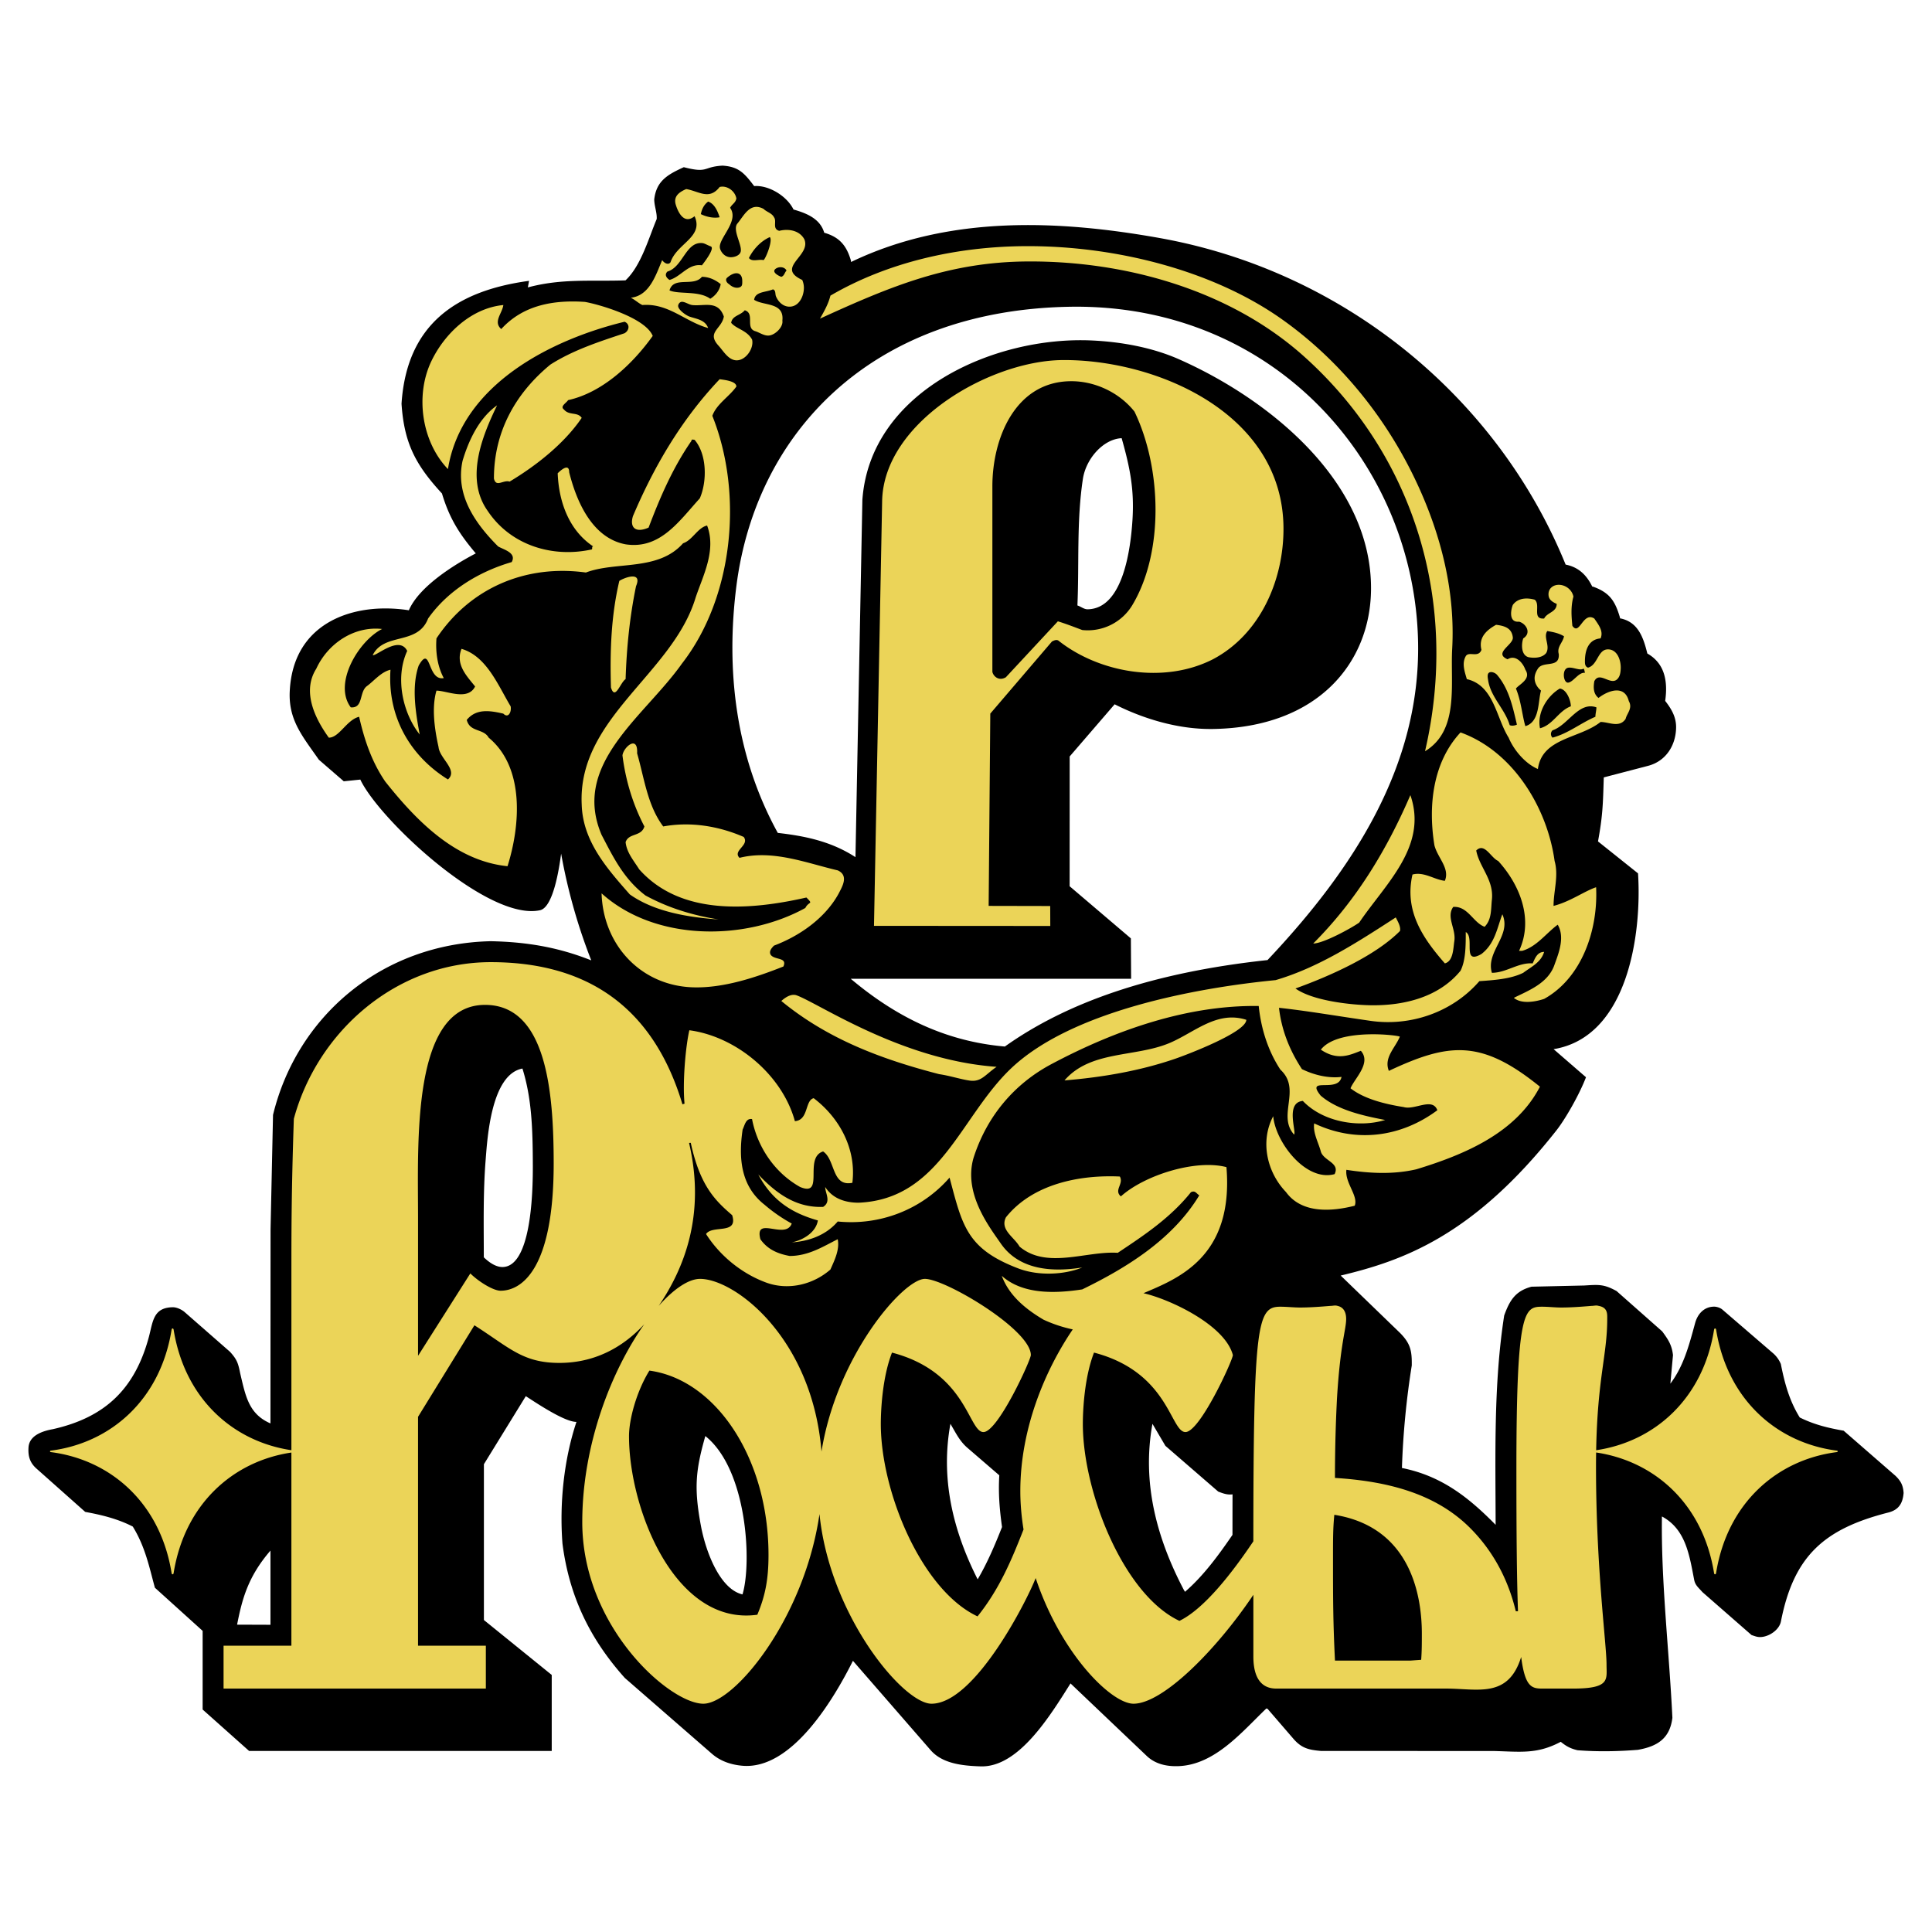 <svg xmlns="http://www.w3.org/2000/svg" width="2500" height="2500" viewBox="0 0 192.756 192.756"><g fill-rule="evenodd" clip-rule="evenodd"><path fill="#fff" d="M0 0h192.756v192.756H0V0z"/><path d="M74.079 159.074c-2.193-.5-3.641-4.092-4.16-6.904-.686-3.715-.519-5.486.452-8.895 4.202 3.358 4.65 12.707 3.708 15.799zm38.773-61.42l-.025-4.031-6.109-5.202.004-12.95 4.486-5.204c2.588 1.312 6.139 2.519 9.801 2.464 10.576-.16 15.689-6.688 15.777-13.846.135-10.817-10.238-19.113-19.203-23.06-2.59-1.14-5.666-1.723-8.686-1.858-9.723-.438-22.085 5.062-22.858 15.908l-.689 35.643c-2.476-1.614-5.171-2.127-7.749-2.419-4.182-7.597-5.217-16.167-4.125-24.675 1.946-15.159 13.352-27.448 33.195-27.818 20.59-.383 34.516 15.818 34.812 33.534.205 12.247-6.396 22.508-15.023 31.646-11.697 1.259-20.113 4.296-26.205 8.626-5.868-.508-10.81-2.916-15.375-6.758h27.972zm-5.358-37.249c.346.109.652.388 1.018.383 3.598-.047 4.303-6.243 4.473-8.889.197-3.057-.244-5.236-1.078-8.181-1.83.083-3.561 2.046-3.867 4.062-.636 4.178-.364 8.408-.546 12.625zm8.17-36.663c18.316 3.26 33.723 15.817 40.539 32.588 1.283.25 2.096 1.042 2.652 2.185l.096.019c1.664.603 2.191 1.44 2.68 3.098l-.016.057c1.826.34 2.348 1.931 2.74 3.512 1.779 1.007 2.049 2.83 1.781 4.728.646.828 1.115 1.64 1.088 2.7-.043 1.783-1.041 3.321-2.797 3.779l-4.418 1.153c-.08 2.681-.104 3.82-.576 6.387l3.994 3.189c.391 6.162-1.062 16.334-8.424 17.538l3.232 2.801c-.646 1.695-2.041 4.15-2.951 5.305-8.314 10.555-15.342 13.002-21.523 14.482l5.926 5.729c1.049 1.066 1.184 1.793 1.166 3.238a81.962 81.962 0 0 0-.982 10.23c3.92.787 6.613 2.889 9.348 5.672-.012-6.953-.213-14.008.854-20.885.541-1.494 1.107-2.445 2.727-2.873l5.256-.119c1.447-.086 1.943-.154 3.23.553l4.553 4.025c.602.82.955 1.342 1.076 2.363l-.262 2.852c1.314-1.742 1.855-3.781 2.467-6.037.246-.91.889-1.639 1.891-1.646.262-.002.619.109.832.293l5.123 4.412c.322.307.527.604.707 1.01.381 1.92.846 3.662 1.891 5.344 1.455.715 2.781 1.035 4.379 1.318l5.193 4.521c.531.531.734.938.787 1.686-.084 1.061-.504 1.695-1.521 1.955-6.379 1.625-9.432 4.301-10.717 10.863-.174.881-1.24 1.561-2.082 1.564-.318.002-.551-.107-.848-.199l-4.906-4.289c-.355-.414-.713-.666-.818-1.209-.48-2.471-.838-5.061-3.219-6.336-.1 6.453.721 13.377 1.043 20.086-.254 2.076-1.506 2.854-3.441 3.197-1.986.16-4.037.197-6.023.041-.705-.17-1.109-.385-1.674-.842-2.373 1.258-3.988.986-6.691.918l-17.219-.004c-1.207-.107-1.936-.254-2.771-1.225l-2.576-2.986c-.039-.01-.078-.02-.117-.027-2.43 2.326-5.131 5.625-8.777 5.752-.797.027-2.133-.045-3.15-1.012l-7.611-7.24c-2.072 3.295-5.203 8.398-8.973 8.275-1.924-.062-3.835-.301-4.987-1.623l-7.748-8.908c-1.86 3.717-6.069 10.904-11.029 10.469-1.05-.092-2.142-.412-3.041-1.195l-8.684-7.559c-3.52-3.926-5.56-8.209-6.225-13.406-.307-3.982.132-8.354 1.395-12.145-1.192.006-4.021-1.902-5.053-2.568l-4.181 6.789v15.545l6.767 5.479v7.586H24.855l-4.638-4.135v-7.848l-4.763-4.305c-.534-1.932-.944-4.066-2.208-6.102-1.583-.818-3.292-1.195-4.745-1.463l-4.862-4.322c-.691-.613-.849-1.291-.794-2.119.08-1.207 1.432-1.633 2.423-1.811 5.225-1.172 8.171-4.018 9.569-9.143.425-1.561.417-2.986 2.39-3.023.41-.008.915.24 1.193.482l4.531 3.967c.688.762.809 1.117 1.011 2.137.536 2.262.844 4.064 3.021 5.004l.01-19.365.246-11.412c2.374-9.797 10.801-17.087 21.722-17.332 3.562.072 6.711.591 10.029 1.912a56.265 56.265 0 0 1-3.006-10.648c-.183 1.374-.766 5.358-2.11 5.646-5.198 1.111-16.047-9.055-17.929-13.043l-.045.013-1.601.165-2.485-2.152c-1.647-2.358-3.043-3.962-2.906-6.827.272-5.692 4.407-7.956 8.62-8.238a14.983 14.983 0 0 1 3.263.155c1.01-2.343 4.448-4.512 6.678-5.676-1.663-1.971-2.627-3.493-3.375-5.978-2.652-2.877-3.775-5.039-4.034-8.953.516-7.926 5.465-11.278 12.724-12.261l-.12.655c3.436-.919 6.332-.581 9.743-.704 1.547-1.447 2.304-4.193 3.113-6.12.034-.675-.235-1.25-.248-1.948.208-1.848 1.33-2.485 2.951-3.222 2.476.634 1.866-.041 3.862-.155 1.644.103 2.191.774 3.16 2.04 1.478-.112 3.28 1.012 3.923 2.337 1.261.36 2.657.896 3.064 2.317 1.528.436 2.237 1.286 2.673 2.806v.116c9.9-4.766 20.988-4.139 30.759-2.4zm-88.68 130.961c-2.267 2.625-2.834 4.885-3.33 7.389l3.33.012v-7.401zm70.557 2.869c-2.468-4.871-3.718-10.045-2.717-15.516.519.871.882 1.66 1.629 2.336l3.246 2.799c-.107 1.809.025 3.363.273 5.16-.706 1.792-1.458 3.561-2.431 5.221zm20.686 1.242c-.041-.07-.084-.143-.127-.213-2.709-5.162-4.186-10.709-3.119-16.545l1.291 2.195 5.27 4.564c.467.18.92.35 1.428.275-.004 1.348-.004 2.697-.006 4.045-1.368 1.996-2.9 4.099-4.737 5.679zm-69.775-43.082c.171-2.156.542-8.537 3.672-9.123.92 2.947 1.027 5.949 1.037 9.693.014 5.094-.689 10.111-3.039 10.109-.51-.002-1.12-.268-1.853-.969-.002-3.247-.075-6.471.183-9.71z"/><path d="M65.123 33.514c-2.085 2.919-5.104 5.676-8.44 6.406-.208.313-.834.626-.417.938.521.627 1.354.21 1.771.834-1.771 2.606-4.587 4.797-7.193 6.359-.626-.208-1.355.626-1.564-.311 0-4.588 2.085-8.445 5.631-11.364 2.292-1.461 4.901-2.295 7.403-3.129.521-.313.521-.938 0-1.147-7.3 1.774-16.268 6.256-17.622 14.701-2.606-2.71-3.294-7.31-1.668-10.738 1.304-2.746 3.963-5.317 7.194-5.631-.104.834-1.042 1.668-.208 2.398 2.189-2.398 5.212-2.919 8.341-2.71 1.261.211 6.021 1.54 6.772 3.394zm-.332 103.232c6.631.9 11.883 8.746 11.883 18.391 0 2.451-.328 4.086-1.116 5.965-8.207 1.145-12.802-10.543-12.802-17.816-.001-1.636.722-4.413 2.035-6.54zm118.49 7.986c-5.936-.754-10.941-5.025-12.068-12.096-.008-.039-.053-.098-.098-.098-.047 0-.09.053-.098.098-1.104 6.951-5.965 11.197-11.768 12.053.131-7.201 1.104-9.506 1.104-13.092 0-.49.064-1.145-.854-1.307-.264-.082-.461 0-.723 0-.984.082-2.035.162-3.02.162-.656 0-1.248-.08-1.904-.08-1.773 0-2.561.326-2.561 16.264 0 6.395.041 10.918.16 14.117h-.221c-.619-2.598-1.926-5.715-4.648-8.396-3.414-3.352-8.141-4.576-13.393-4.904 0-3.76.131-6.457.197-7.846.328-5.557.92-6.947.92-8.01 0-.49-.133-1.145-.854-1.307-.264-.082-.461 0-.723 0-.984.082-2.035.162-3.02.162-.658 0-1.314-.08-1.971-.08-2.281 0-2.686 1.545-2.691 23.406-2.154 3.205-4.918 6.746-7.375 7.936-5.58-2.615-9.637-12.871-9.637-19.654 0-1.227.131-4.578 1.115-7.111 7.484 1.961 7.615 7.928 9.125 7.928 1.445 0 4.729-7.193 4.729-7.684-.785-2.994-6.277-5.568-8.92-6.17 3.312-1.424 9.031-3.523 8.279-12.578-3.104-.809-8.199.818-10.533 2.92-.73-.625.314-1.252-.104-1.982-4.02-.189-8.701.74-11.363 4.068-.625 1.25.834 1.979 1.354 2.918 2.713 2.295 6.674.418 9.803.625 2.5-1.668 5.213-3.439 7.297-6.045.418-.209.521.104.834.312-2.709 4.482-7.402 7.297-11.676 9.383-2.711.416-5.943.521-8.029-1.355.73 1.98 2.398 3.334 4.172 4.379.932.43 1.912.756 2.912.967-2.68 3.938-5.232 9.789-5.232 16.127 0 1.273.115 2.559.32 3.834-1.199 3.057-2.404 5.949-4.59 8.67-5.581-2.615-9.65-12.422-9.65-19.205 0-1.227.131-4.578 1.116-7.111 7.484 1.961 7.616 7.928 9.126 7.928 1.443 0 4.727-7.193 4.727-7.684 0-2.533-8.535-7.6-10.57-7.6-2.143 0-8.781 7.633-10.316 17.23-.935-11.396-8.666-17.23-12.117-17.23-1.131 0-2.605.984-4.124 2.693 2.524-3.719 4.707-9.088 3.027-16.258l.172-.008c.938 4.379 2.515 5.82 4.13 7.219.626 1.982-1.982.941-2.606 1.879 1.459 2.293 3.754 4.064 6.152 4.898 2.189.73 4.585.105 6.254-1.354.417-.939.939-1.982.73-3.025-1.458.73-2.919 1.67-4.795 1.67-1.147-.211-2.189-.627-2.919-1.67-.627-2.398 2.502.105 3.127-1.564a15.748 15.748 0 0 1-2.71-1.875c-2.398-1.875-2.606-4.691-2.189-7.506.208-.418.311-1.146.938-1.043.521 2.711 2.189 5.316 4.795 6.775 2.502 1.043.313-2.918 2.295-3.545 1.251.838.834 3.545 2.919 3.129.417-3.336-1.251-6.463-3.859-8.443-.887.221-.491 2.186-1.875 2.293-1.256-4.605-5.833-8.445-10.53-9.07-.367 1.59-.691 5.16-.48 7.324l-.209.062C65.014 99.939 58 95.994 48.964 95.994c-9.375 0-17.267 6.856-19.647 15.629-.244 7.205-.244 11.264-.244 15.426v17.639c-5.797-.863-10.646-5.105-11.754-12.051-.006-.039-.051-.098-.097-.098s-.09.053-.098.098c-1.123 7.072-6.134 11.344-12.07 12.096a.077.077 0 0 0-.065.072c0 .031.025.066.065.07 5.936.754 10.944 5.023 12.07 12.096.009.059.052.098.097.098s.088-.043.097-.098c1.106-6.945 5.958-11.191 11.754-12.051v19.271h-6.767v4.279h26.168v-4.279h-6.766v-22.834l5.625-9.133c3.506 2.232 4.81 3.754 8.479 3.754 3.424 0 6.269-1.473 8.467-3.859-3.199 4.518-6.185 11.9-6.185 19.748 0 10.461 8.731 18.113 12.08 18.113 3.092 0 10.073-8.488 11.588-18.922 1.019 10.148 8.366 18.922 11.173 18.922 4.345 0 9.582-10.404 10.394-12.537 2.537 7.592 7.555 12.537 9.764 12.537 2.926 0 8.26-5.357 11.957-10.867v6.156c0 2.943 1.51 3.201 2.297 3.201h16.939c3.139 0 6.195 1.01 7.482-3.154.377 2.939 1.02 3.154 2.084 3.154h3.086c3.742 0 3.348-.912 3.348-2.383 0-2.125-1.051-9.562-1.051-19.779 0-.482.004-.947.012-1.393 5.803.857 10.662 5.102 11.77 12.055.01.059.051.098.098.098.045 0 .088-.043.096-.098 1.127-7.07 6.135-11.344 12.07-12.096a.073.073 0 0 0 .066-.07c.002-.033-.02-.066-.065-.072zm-50.09 20.948c-.197-3.924-.197-6.375-.197-10.217 0-2.043 0-2.941.131-4.332 7.682 1.227 8.732 8.174 8.732 11.852 0 .98 0 1.715-.066 2.615l-1.115.082h-7.485zm-91.483-30.41v-13.701c0-7.713-.652-21.312 6.685-21.312 6.115 0 6.848 8.627 6.848 15.832 0 10.656-3.261 12.686-5.299 12.686-.734 0-2.201-.914-3.017-1.725l-5.217 8.22zm91.446-18.127c.555-1.123-1.051-1.309-1.365-2.219-.217-.869-.82-1.895-.672-2.844 4.152 1.977 8.641 1.396 12.287-1.312-.488-1.314-2.244.008-3.35-.314-1.898-.301-3.951-.814-5.312-1.875.383-.967 2.119-2.523 1.029-3.74-1.061.395-2.291 1.039-3.99-.115 1.742-2.248 8.143-1.396 7.875-1.281-.463 1.117-1.617 2.088-1.09 3.398 5.98-2.807 9.213-3.178 15.072 1.578-2.363 4.561-7.367 6.732-12.336 8.244-2.34.535-4.645.408-6.971.051-.168 1.279 1.213 2.607.83 3.58-2.242.57-5.262.834-6.859-1.365-1.906-1.984-2.598-5.061-1.273-7.564.227 2.582 3.25 6.567 6.125 5.778zm-5.549-16.596c.225 1.973.902 4.002 2.289 6.119 1.221.596 2.654.936 3.951.775-.322 1.668-3.66-.098-2.082 1.867 1.672 1.445 4.248 2.014 6.438 2.432-2.551.785-6.154.26-8.217-1.9-1.777.156-.609 3.115-.875 3.354-1.713-1.908.771-4.514-1.365-6.477-1.246-1.896-1.93-4.104-2.162-6.348-7.041-.107-14.195 2.348-20.68 5.797-3.643 1.936-6.412 5.119-7.768 9.342-1.042 3.545 1.57 6.895 2.711 8.549 1.857 2.697 5.213 2.869 8.133 2.398-1.773.729-4.355.865-6.361.104-5.177-1.969-5.599-4.27-6.879-9.068-2.815 3.23-6.986 4.795-11.157 4.377-1.251 1.459-3.023 1.98-4.587 2.086 1.044-.209 2.398-.939 2.606-2.191-2.335-.666-4.486-1.799-5.943-4.586 1.774 1.877 3.754 3.336 6.466 3.234.834-.523.208-1.357.208-1.984.73 1.146 1.981 1.566 3.336 1.566 8.115-.348 10.136-8.557 15.181-13.375 6.055-5.779 18.549-8.068 26.418-8.832 4.273-1.252 8.133-3.754 11.99-6.256.209.417.521.938.418 1.355-2.463 2.483-6.969 4.489-10.426 5.735 1.725 1.232 5.541 1.646 7.529 1.674 3.398.047 6.82-.846 8.941-3.445.521-1.044.521-2.503.521-3.86.939.523-.416 3.337 1.564 2.191 1.355-1.043 1.564-2.608 2.086-3.963.955 2.122-1.68 3.716-1.043 5.839 1.434 0 2.648-1.049 4.066-.938.209-.417.416-1.148 1.146-1.148-.312 1.044-1.25 1.461-2.086 2.086-1.25.623-2.918.73-4.377.834-2.713 3.127-6.889 4.527-10.844 3.961-3.448-.496-6.388-1.007-9.146-1.304zm-14.416-59.479c2.713 5.629 2.949 14.003-.207 19.288a5.19 5.19 0 0 1-5.004 2.502c-.834-.312-1.635-.626-2.434-.869l-5.188 5.581c-.697.417-1.25-.093-1.346-.541V48.526c-.002-4.853 2.314-10.46 7.832-10.493 2.439-.015 4.863 1.158 6.347 3.035zM70.862 29.807c-1.147-.834-3.129-.417-4.066-.834.417-1.46 2.398-.313 3.232-1.354.705 0 1.336.296 1.876.728-.102.618-.515 1.143-1.042 1.46zm2.801-1.107c-.338.057-.689-.119-.925-.354-.208-.104-.417-.417-.208-.625.381-.339.745-.489 1.022-.455.303.036.502.29.504.755.003.361.018.607-.393.679zm4.289-1.081c-.273-.091-1.054-.494-.521-.834.322-.206.851-.173 1.042.208-.203.202-.212.522-.521.626zm-7.924-1.148c-1.354-.208-2.085 1.147-3.232 1.458-.313-.208-.521-.521-.208-.834 1.55-.456 1.825-2.987 3.474-2.843.237.019.533.22.847.33.476.17-.735 1.707-.881 1.889zm6.152-.521c-.523-.106-1.147.208-1.461-.209.417-.834 1.147-1.668 2.085-2.085.331.329-.419 2.169-.624 2.294zm-6.256-4.587c.104-.521.311-.938.728-1.251.648.216.955.985 1.147 1.564-.607.12-1.331-.04-1.875-.313zm2.92-.627c.203.284.264.584.239.891-.093 1.104-1.319 2.295-1.266 3.044.021.328.394.978 1.076.993.379.007.946-.173 1.016-.601.112-.69-.855-2.148-.337-2.763.637-.749 1.251-2.189 2.608-1.458.311.311.834.417 1.042.834.313.417-.208 1.146.521 1.355.834-.209 1.981-.105 2.502.834.73 1.668-2.919 2.813-.207 4.065.116.264.167.529.167.786-.002.889-.534 1.954-1.535 1.877-.559-.044-.997-.455-1.238-.995-.123-.269 0-.625-.313-.728-.73.311-1.772.208-1.878 1.042.94.626 3.025.209 2.816 2.085.106.637-.771 1.5-1.442 1.484-.453-.011-.87-.32-1.268-.44-1.019-.309 0-1.774-1.044-2.085-.417.521-1.251.521-1.355 1.251.521.625 1.564.728 2.085 1.668.218.876-.65 2.141-1.607 2.073-.777-.055-1.268-.944-1.729-1.448-1.249-1.359.313-1.668.521-2.919-.569-1.627-1.903-1.031-3.105-1.139-.336-.03-.607-.248-.961-.32-.315-.065-.456.195-.487.331-.1.404.783 1.014 1.113 1.128.716.25 1.564.313 1.875 1.147-2.292-.626-3.96-2.502-6.567-2.294-.417-.208-.73-.521-1.147-.729 1.878-.209 2.502-2.295 3.127-3.753.21.313.627.521.834.208.626-1.876 3.336-2.502 2.399-4.588-.261.21-.489.294-.688.29-.602-.008-.995-.796-1.188-1.435-.25-.824.311-1.251 1.041-1.564 1.251.208 2.295 1.147 3.336-.209.746-.185 1.547.419 1.668 1.147-.095.473-.429.543-.624.935zm82.051 52.859a.503.503 0 0 1 0-.73c1.564-.521 2.605-2.917 4.379-2.292 0 .313-.1.626-.1.938-1.486.636-2.697 1.663-4.279 2.084zm-1.25-.937c-.314-1.564.729-3.232 1.98-3.961.68.085 1.098 1.19 1.098 1.772-1.225.445-1.778 1.863-3.078 2.189zm-3.024-.313c-.473-1.605-1.887-2.784-2.148-4.465-.043-.275-.166-.788.264-.824.201-.017.48.104.633.284 1.199 1.42 1.566 3.23 1.973 4.954-.204.101-.519.152-.722.051zm5.828-4.239c-.486.043-.65-1.389.021-1.488.504-.074 1.145.322 1.506.098.08-.051.15.411.15.417-.608-.1-1.165.929-1.677.973zm.428-5.665c.727 1.042 1.041-1.461 2.188-.73.418.625.939 1.251.625 1.982-1.25.104-1.562 1.251-1.562 2.292 0 .21 0 .521.312.627.969-.265.971-1.791 1.949-1.823.982-.031 1.355 1.116 1.309 1.958-.02.345-.064.737-.34 1.01-.678.682-1.771-.834-2.293.209-.104.625-.104 1.251.418 1.668.938-.73 2.605-1.357 3.023.313.416.728-.209 1.249-.314 1.772-.623.938-1.668.311-2.502.311-2.086 1.668-5.836 1.564-6.254 4.694-1.25-.523-2.398-1.878-2.918-3.129-1.252-1.981-1.461-5.212-4.172-5.838-.209-.728-.521-1.562-.105-2.292.314-.521 1.252.207 1.564-.627-.312-1.251.521-1.979 1.461-2.502.834.105 1.562.313 1.668 1.251.104.73-1.98 1.564-.523 2.191.834-.523 1.564.417 1.775 1.041.625.938-.627 1.459-.941 1.878.523 1.251.627 2.71.941 3.751 1.459-.417 1.25-2.5 1.562-3.544-.412-.351-.623-.771-.639-1.198-.01-.333.113-.663.326-.991.535-.826 2.189 0 2.084-1.461-.207-.728.416-1.145.523-1.772-.523-.313-1.045-.417-1.67-.521-.416.625.312 1.458-.105 2.189-.414.521-1.248.521-1.771.417-.729-.207-.729-1.251-.521-1.875.836-.523.314-1.461-.416-1.668-1.041.104-.834-1.147-.625-1.668.521-.73 1.459-.73 2.189-.523.625.523-.312 1.981.938 1.877.312-.626 1.252-.626 1.252-1.46-.455-.195-.75-.432-.803-.783-.115-.737.473-1.19 1.168-1.111.623.07 1.178.542 1.303 1.167-.27.991-.202 1.942-.104 2.918zm-1.879 27.94c1.656-.419 3.055-1.462 4.246-1.86.209 4.274-1.43 9.053-5.184 11.139-.938.312-2.293.521-3.023-.104 1.459-.73 3.441-1.459 4.066-3.336.416-1.148 1.043-2.71.312-3.961-1.148.834-2.086 2.188-3.545 2.606h-.312c1.461-3.129.104-6.569-2.086-8.968-.73-.311-1.354-1.875-2.189-1.042.314 1.668 1.773 2.919 1.564 4.901-.105.938 0 1.979-.729 2.709-1.148-.417-1.67-2.085-3.131-1.981-.727 1.044.314 2.191.107 3.442-.107.729-.107 1.979-.941 2.19-2.188-2.503-4.064-5.215-3.23-8.863 1.146-.313 2.189.521 3.23.625.523-1.251-.727-2.292-1.041-3.543-.627-3.857-.207-8.237 2.605-11.261 5.252 1.891 8.658 7.53 9.385 12.823.423 1.48-.104 2.998-.104 4.484zm-80.799-6.88c.625.834-1.147 1.355-.417 2.085 3.336-.834 6.673.521 9.799 1.251 1.148.521.417 1.668.104 2.293-1.355 2.502-3.961 4.274-6.463 5.214-.313.312-.521.625-.313.938.417.521 1.668.208 1.251 1.147-2.661 1.051-5.982 2.195-9.107 2.074-5.119-.199-8.873-4.21-9.033-9.374 5.317 4.797 14.283 4.797 20.329 1.46.352-.703.839-.311.106-1.043-5.526 1.251-12.512 1.878-16.682-2.815-.521-.834-1.251-1.668-1.355-2.71.313-.938 1.564-.521 1.875-1.564-1.145-2.189-1.875-4.588-2.189-7.09.104-.834 1.564-2.085 1.461-.208.713 2.452 1.022 5.189 2.606 7.297 2.709-.5 5.519-.045 8.028 1.045zM34.998 70.573c1.249.104.832-1.459 1.562-2.085.73-.521 1.461-1.458 2.399-1.668-.313 4.588 1.875 8.549 5.733 10.947 1.043-.938-.832-2.085-.938-3.232-.417-1.876-.692-3.974-.208-5.629 1.042 0 3.127 1.044 3.857-.417-.834-1.042-1.981-2.189-1.357-3.753 2.502.73 3.65 3.649 4.901 5.735.104.521-.21 1.251-.73.728-1.355-.311-2.71-.521-3.648.627.311 1.251 1.668.834 2.189 1.771 3.647 3.023 3.129 8.862 1.878 12.825-5.11-.523-8.968-4.38-12.198-8.444-1.357-1.982-2.085-4.171-2.608-6.466-1.251.313-1.979 2.085-3.023 2.085-1.355-1.875-2.71-4.587-1.251-6.88 1.147-2.502 3.753-4.274 6.569-3.963-2.321 1.159-4.916 5.435-3.127 7.819zm27.419-2.816c-.521.313-1.044 2.191-1.461.834-.104-3.544 0-7.089.834-10.633.491-.329 2.327-1.015 1.668.521-.632 3.058-.941 6.16-1.041 9.278zm8.652-26.272c3.129 7.818 2.085 18.141-3.023 24.71-3.753 5.315-11.051 10.007-8.027 17.097 1.147 2.189 2.188 4.38 4.378 6.048 2.295 1.251 4.693 1.979 7.299 2.396-2.919-.208-6.36-.728-8.862-2.502-2.295-2.606-4.693-5.316-4.797-8.965-.417-8.655 9.072-13.032 11.364-20.643.73-2.189 2.085-4.691 1.147-7.194-.938.208-1.458 1.459-2.398 1.772-2.5 2.815-6.671 1.771-9.696 2.917-6.049-.832-11.574 1.567-14.908 6.571-.106 1.354.104 2.813.73 3.961-1.67.313-1.253-3.44-2.502-1.251-.73 2.085-.313 4.691.102 6.88-1.666-2.085-2.5-5.629-1.249-8.339-.798-1.596-3.121.576-3.44.417 1.146-2.295 4.482-.94 5.524-3.65 1.981-2.815 5.108-4.691 8.341-5.631.521-.938-.834-1.249-1.355-1.562-2.398-2.398-4.274-5.214-3.544-8.551.625-2.085 1.667-4.274 3.44-5.525-1.46 3.023-3.232 7.3-.938 10.53 2.293 3.442 6.463 4.693 10.323 3.859.207 0 0-.313.207-.313-2.502-1.668-3.44-4.587-3.544-7.299.312-.311 1.146-1.042 1.146-.104.73 2.919 2.295 6.569 5.631 7.193 3.44.523 5.315-2.292 7.401-4.587.73-1.668.73-4.378-.521-5.839-.104 0-.313-.104-.313.105-1.875 2.71-3.127 5.629-4.274 8.652-1.307.578-1.908-.011-1.562-1.145 2.083-4.901 4.795-9.592 8.652-13.659.337.057 1.668.163 1.668.73-.708 1.011-1.966 1.731-2.4 2.921zm73.816 23.249c-.195 3.546.73 8.131-2.709 10.217 3.439-14.805-1.053-29.528-12.094-39.408-7.266-6.504-17.582-9.516-27.564-9.457-7.858.047-13.688 2.494-20.708 5.704.417-.73.834-1.46 1.042-2.295 5.703-3.33 12.621-4.924 19.614-4.937 8.988-.019 18.621 2.466 25.445 7.304 5.873 4.166 10.549 10.001 13.564 16.578 2.336 5.086 3.724 10.65 3.41 16.294zm-9.278 27.315c-.803.563-3.578 2.085-4.588 2.085 4.379-4.378 7.402-9.488 9.695-14.804 1.772 5.109-2.501 8.862-5.107 12.719zm-18.359 13.584c-3.527 1.211-7.268 1.85-11.043 2.16 2.607-3.023 7.094-2.281 10.531-3.752 2.463-1.057 4.691-3.232 7.609-2.295.001 1.242-5.984 3.504-7.097 3.887zm-17.818.805c-1.146.785-1.531 1.547-2.712 1.369-.918-.137-1.96-.484-3.023-.639-5.629-1.459-11.051-3.441-15.742-7.299.521-.469 1.065-.736 1.547-.557 2.318.87 10.481 6.459 19.93 7.126zM88.011 49.987l-.813 42.385 17.589.012-.008-1.99-6.141-.013.164-19.185 6.152-7.193c.209-.104.416-.208.627-.104 4.064 3.232 10.527 4.378 15.428 1.878 4.734-2.492 7.059-7.916 7.045-13.048-.027-11.521-12.729-16.884-22.057-16.805-7.229.063-17.834 6.175-17.986 14.063z" fill="#ebd458"/></g></svg>